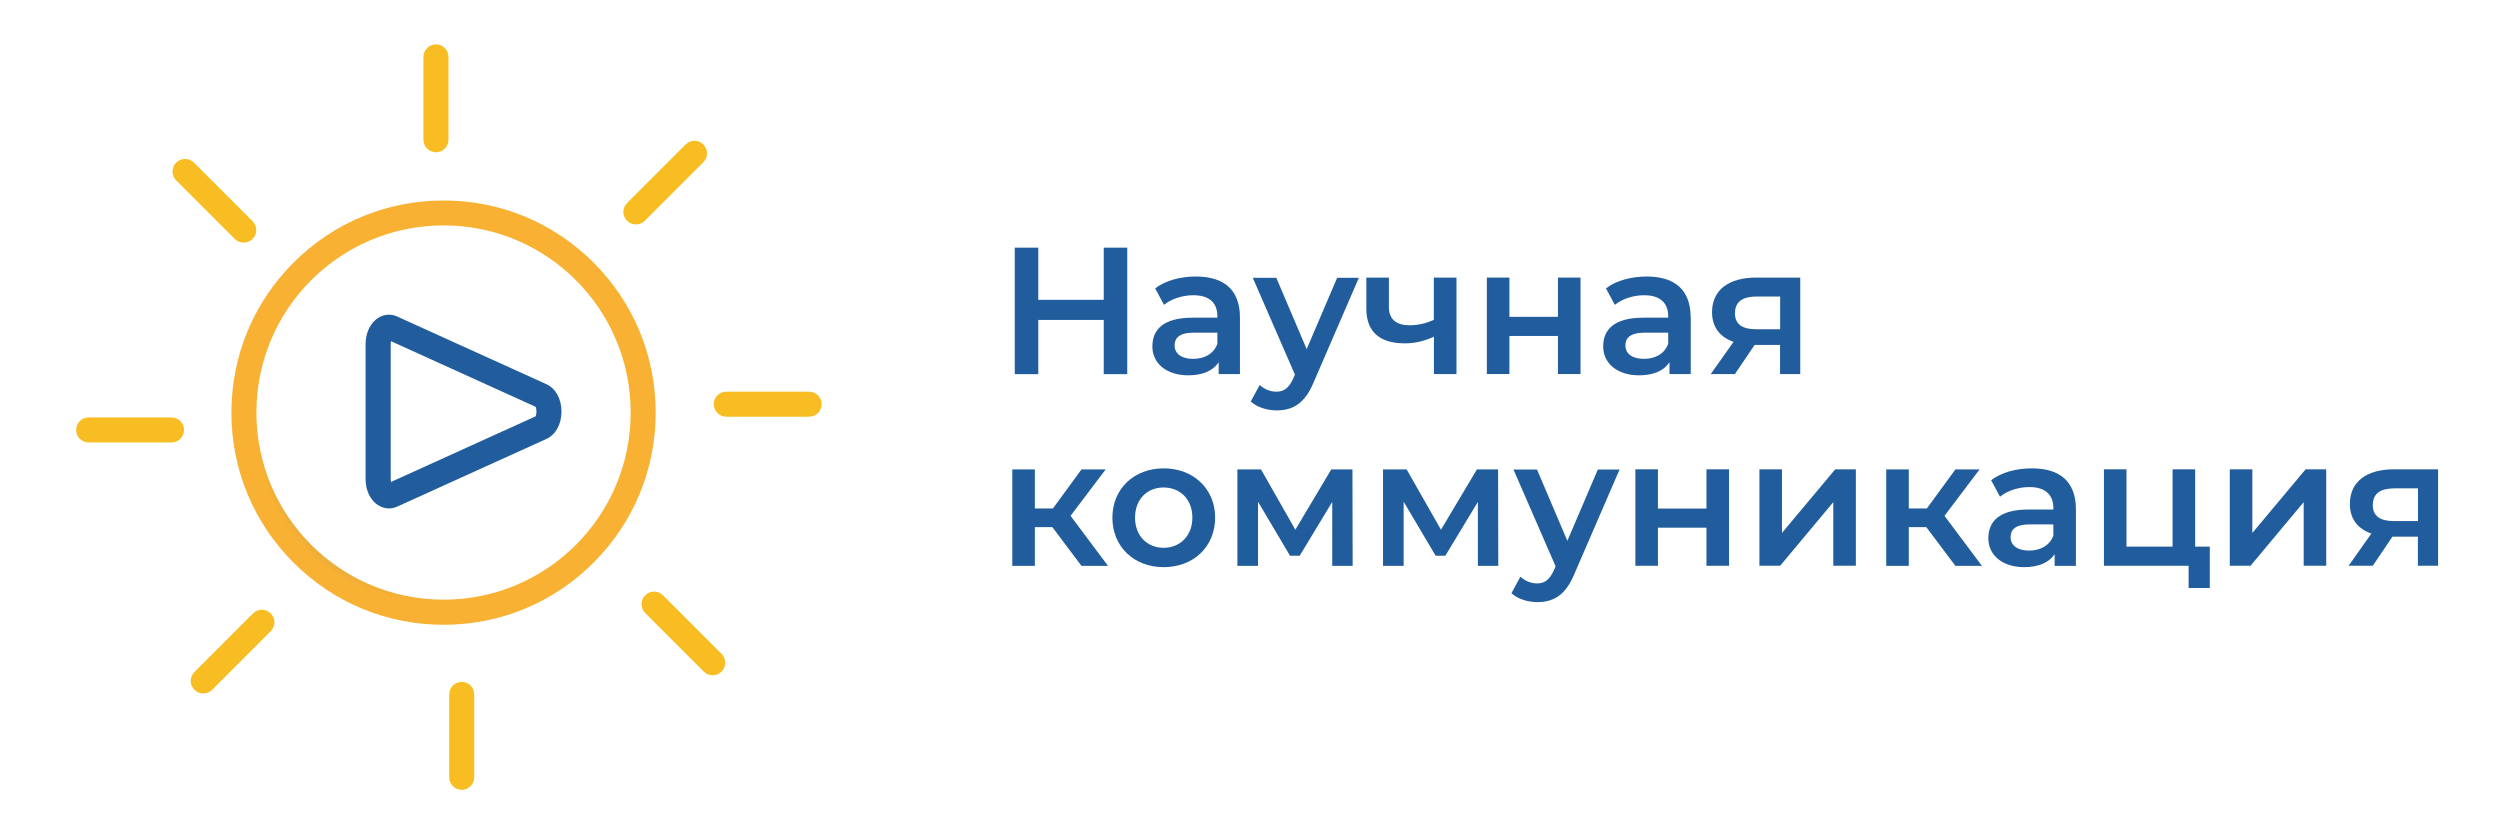 <?xml version="1.0" encoding="UTF-8"?> <svg xmlns="http://www.w3.org/2000/svg" xmlns:xlink="http://www.w3.org/1999/xlink" id="Layer_1" version="1.1" viewBox="0 0 233.8 77.86"><defs><style> .st0 { fill: url(#radial-gradient); } .st1 { fill: #215d9d; } .st2 { fill: #f8bd22; } </style><radialGradient id="radial-gradient" cx="39.85" cy="40.41" fx="39.85" fy="40.41" r="23.53" gradientUnits="userSpaceOnUse"><stop offset=".16" stop-color="#2269b2"></stop><stop offset=".67" stop-color="#f8b133"></stop></radialGradient></defs><g><path class="st1" d="M105.42,23.16v11.83h-2.2v-5.07h-6.12v5.07h-2.2v-11.83h2.2v4.88h6.12v-4.88h2.2Z"></path><path class="st1" d="M115.96,29.69v5.29h-1.99v-1.1c-.51.78-1.49,1.22-2.84,1.22-2.06,0-3.36-1.13-3.36-2.7s1.01-2.69,3.75-2.69h2.33v-.14c0-1.23-.74-1.96-2.25-1.96-1.01,0-2.06.34-2.74.9l-.83-1.54c.96-.74,2.37-1.11,3.82-1.11,2.6,0,4.11,1.23,4.11,3.83ZM113.85,32.16v-1.05h-2.18c-1.44,0-1.82.54-1.82,1.2,0,.76.64,1.25,1.72,1.25s1.93-.47,2.28-1.4Z"></path><path class="st1" d="M127.09,25.96l-4.22,9.75c-.83,2.04-1.98,2.67-3.48,2.67-.9,0-1.84-.3-2.42-.83l.84-1.55c.41.39.98.63,1.55.63.74,0,1.18-.35,1.59-1.25l.15-.35-3.94-9.05h2.2l2.84,6.67,2.85-6.67h2.03Z"></path><path class="st1" d="M136.21,25.96v9.02h-2.11v-3.5c-.81.39-1.72.63-2.72.63-2.28,0-3.6-1.01-3.6-3.26v-2.89h2.11v2.75c0,1.18.73,1.71,1.94,1.71.74,0,1.54-.17,2.26-.51v-3.95h2.11Z"></path><path class="st1" d="M139.05,25.96h2.11v3.67h4.54v-3.67h2.11v9.02h-2.11v-3.56h-4.54v3.56h-2.11v-9.02Z"></path><path class="st1" d="M158.12,29.69v5.29h-1.99v-1.1c-.51.78-1.49,1.22-2.84,1.22-2.06,0-3.36-1.13-3.36-2.7s1.01-2.69,3.75-2.69h2.33v-.14c0-1.23-.74-1.96-2.25-1.96-1.01,0-2.06.34-2.74.9l-.83-1.54c.96-.74,2.37-1.11,3.82-1.11,2.6,0,4.1,1.23,4.1,3.83ZM156.01,32.16v-1.05h-2.18c-1.44,0-1.82.54-1.82,1.2,0,.76.64,1.25,1.72,1.25s1.93-.47,2.28-1.4Z"></path><path class="st1" d="M168.36,25.96v9.02h-1.89v-2.72h-2.38l-1.84,2.72h-2.26l2.13-3.01c-1.28-.44-2.01-1.39-2.01-2.77,0-2.11,1.6-3.24,4.12-3.24h4.14ZM162.25,29.27c0,1.05.68,1.52,1.98,1.52h2.25v-3.06h-2.18c-1.3,0-2.04.46-2.04,1.54Z"></path><path class="st1" d="M98.42,49.3h-1.64v3.62h-2.11v-9.02h2.11v3.65h1.69l2.67-3.65h2.26l-3.28,4.34,3.5,4.68h-2.48l-2.72-3.62Z"></path><path class="st1" d="M104.03,48.41c0-2.7,2.03-4.61,4.8-4.61s4.81,1.91,4.81,4.61-2.01,4.63-4.81,4.63-4.8-1.93-4.8-4.63ZM111.51,48.41c0-1.72-1.15-2.82-2.69-2.82s-2.67,1.1-2.67,2.82,1.15,2.82,2.67,2.82,2.69-1.1,2.69-2.82Z"></path><path class="st1" d="M124.59,52.92v-5.98l-3.04,5.03h-.91l-2.99-5.05v6h-1.93v-9.02h2.21l3.21,5.64,3.36-5.64h1.98l.02,9.02h-1.91Z"></path><path class="st1" d="M138.21,52.92v-5.98l-3.04,5.03h-.91l-2.99-5.05v6h-1.93v-9.02h2.21l3.21,5.64,3.36-5.64h1.98l.02,9.02h-1.91Z"></path><path class="st1" d="M151.47,43.89l-4.22,9.75c-.83,2.04-1.98,2.67-3.48,2.67-.9,0-1.84-.3-2.42-.83l.84-1.55c.41.39.98.63,1.55.63.74,0,1.18-.35,1.59-1.25l.15-.35-3.94-9.05h2.2l2.84,6.67,2.85-6.67h2.03Z"></path><path class="st1" d="M152.94,43.89h2.11v3.67h4.54v-3.67h2.11v9.02h-2.11v-3.56h-4.54v3.56h-2.11v-9.02Z"></path><path class="st1" d="M164.54,43.89h2.11v5.95l4.98-5.95h1.93v9.02h-2.11v-5.95l-4.97,5.95h-1.94v-9.02Z"></path><path class="st1" d="M180.15,49.3h-1.64v3.62h-2.11v-9.02h2.11v3.65h1.69l2.67-3.65h2.26l-3.28,4.34,3.5,4.68h-2.48l-2.72-3.62Z"></path><path class="st1" d="M194.14,47.63v5.29h-1.99v-1.1c-.51.78-1.49,1.22-2.84,1.22-2.06,0-3.36-1.13-3.36-2.7s1.01-2.69,3.75-2.69h2.33v-.14c0-1.23-.74-1.96-2.25-1.96-1.01,0-2.06.34-2.74.9l-.83-1.54c.96-.74,2.36-1.11,3.82-1.11,2.6,0,4.11,1.23,4.11,3.83ZM192.03,50.09v-1.05h-2.18c-1.44,0-1.82.54-1.82,1.2,0,.76.64,1.25,1.72,1.25s1.93-.47,2.28-1.4Z"></path><path class="st1" d="M206.66,51.12v3.87h-1.98v-2.08h-7.92v-9.02h2.11v7.23h4.31v-7.23h2.11v7.23h1.37Z"></path><path class="st1" d="M208.53,43.89h2.11v5.95l4.98-5.95h1.93v9.02h-2.11v-5.95l-4.97,5.95h-1.94v-9.02Z"></path><path class="st1" d="M228.01,43.89v9.02h-1.89v-2.72h-2.38l-1.84,2.72h-2.26l2.13-3.01c-1.28-.44-2.01-1.39-2.01-2.77,0-2.11,1.6-3.24,4.12-3.24h4.14ZM221.9,47.21c0,1.05.68,1.52,1.98,1.52h2.25v-3.06h-2.18c-1.3,0-2.04.46-2.04,1.54Z"></path></g><g><path class="st0" d="M55.51,24.56c-3.75-3.75-8.73-5.81-14.03-5.81s-10.28,2.06-14.03,5.81-5.81,8.73-5.81,14.03,2.06,10.28,5.81,14.03,8.73,5.81,14.03,5.81,10.28-2.06,14.03-5.81,5.81-8.73,5.81-14.03-2.06-10.28-5.81-14.03ZM41.48,56.08c-9.66,0-17.5-7.83-17.5-17.5s7.83-17.5,17.5-17.5,17.5,7.83,17.5,17.5-7.83,17.5-17.5,17.5Z"></path><path class="st1" d="M51.1,35.93l-13.96-6.33c-.59-.27-1.24-.22-1.79.14-.71.46-1.16,1.39-1.16,2.42v12.66c0,1.03.44,1.96,1.16,2.42.32.2.67.31,1.02.31.26,0,.52-.06.77-.17l13.96-6.33c.87-.39,1.41-1.38,1.41-2.56s-.54-2.17-1.41-2.56ZM50.08,38.94l-13.51,6.13c-.01-.07-.03-.15-.03-.25v-12.66c0-.1.01-.18.03-.25l13.51,6.13c.12.19.12.71,0,.9Z"></path><g><path class="st2" d="M59.47,20.99c.3,0,.6-.11.83-.34l5.48-5.48c.46-.46.46-1.2,0-1.66s-1.2-.46-1.66,0l-5.48,5.48c-.46.46-.46,1.2,0,1.66.23.23.53.34.83.34Z"></path><path class="st2" d="M75.67,36.63h-7.75c-.65,0-1.17.52-1.17,1.17s.52,1.17,1.17,1.17h7.75c.65,0,1.17-.52,1.17-1.17s-.52-1.17-1.17-1.17Z"></path><path class="st2" d="M62,55.67c-.46-.46-1.2-.46-1.66,0-.46.46-.46,1.2,0,1.66l5.48,5.48c.23.23.53.34.83.34s.6-.11.83-.34c.46-.46.46-1.2,0-1.66l-5.48-5.48Z"></path><path class="st2" d="M43.18,63.77c-.65,0-1.17.52-1.17,1.17v7.75c0,.65.52,1.17,1.17,1.17s1.17-.52,1.17-1.17v-7.75c0-.65-.52-1.17-1.17-1.17Z"></path><path class="st2" d="M23.66,57.37l-5.48,5.48c-.46.46-.46,1.2,0,1.66.23.23.53.34.83.34s.6-.11.83-.34l5.48-5.48c.46-.46.46-1.2,0-1.66-.46-.46-1.2-.46-1.66,0Z"></path><path class="st2" d="M16.04,39.04h-7.75c-.65,0-1.17.52-1.17,1.17s.52,1.17,1.17,1.17h7.75c.65,0,1.17-.52,1.17-1.17s-.52-1.17-1.17-1.17Z"></path><path class="st2" d="M21.96,22.35c.23.23.53.34.83.34s.6-.11.83-.34c.46-.46.46-1.2,0-1.66l-5.48-5.48c-.46-.46-1.2-.46-1.66,0-.46.46-.46,1.2,0,1.66l5.48,5.48Z"></path><path class="st2" d="M40.77,14.24c.65,0,1.17-.52,1.17-1.17v-7.75c0-.65-.52-1.17-1.17-1.17s-1.17.52-1.17,1.17v7.75c0,.65.52,1.17,1.17,1.17Z"></path></g></g></svg> 
